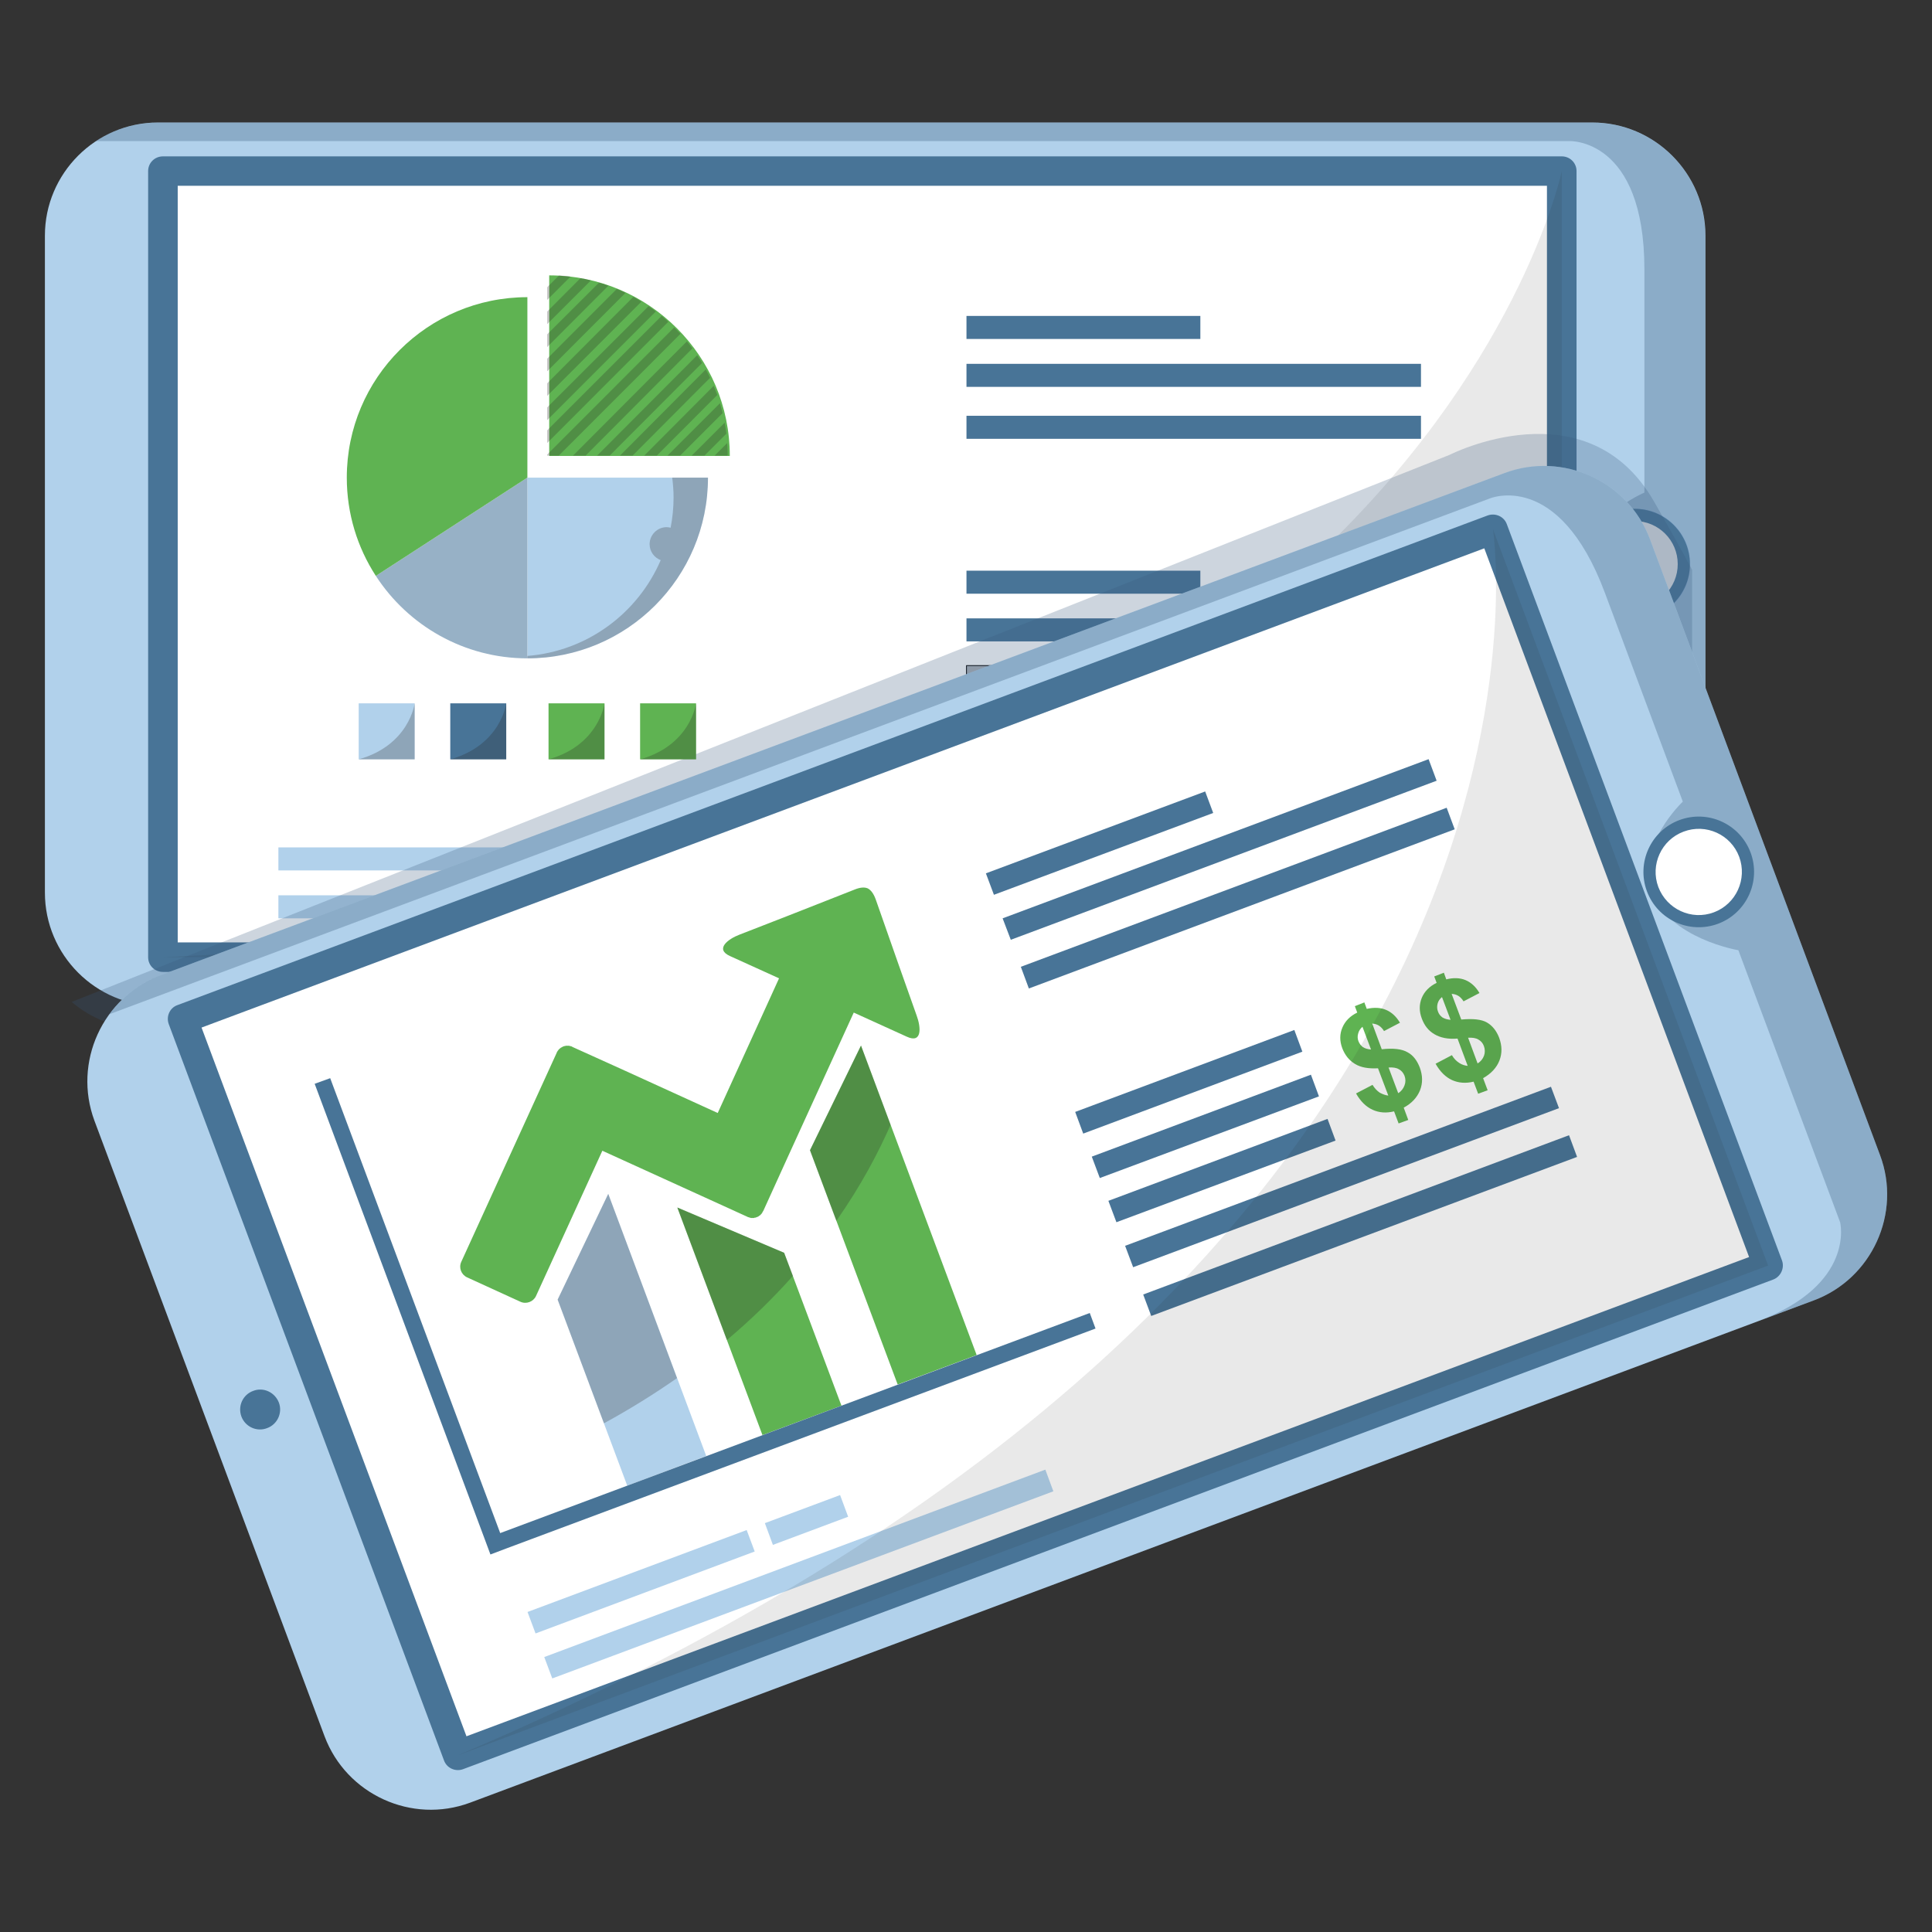 <?xml version="1.0" encoding="UTF-8"?> <svg xmlns="http://www.w3.org/2000/svg" width="512" height="512" viewBox="0 0 512 512" fill="none"><rect x="0" y="0" width="512" height="512" fill="#333333" stroke="none"/> <path fill-rule="evenodd" clip-rule="evenodd" d="M11.901 236.565V62.44C11.901 45.934 25.385 32.464 41.847 32.464H421.985C438.478 32.464 451.96 45.934 451.96 62.44V236.565C451.96 253.086 438.479 266.57 421.985 266.57H41.847C25.385 266.57 11.901 253.085 11.901 236.565Z" fill="#B1D1EB"></path> <path d="M413.893 45.339H43.193V253.666H413.893V45.339Z" fill="white"></path> <path opacity="0.31" fill-rule="evenodd" clip-rule="evenodd" d="M25.456 37.392C30.137 34.267 35.814 32.495 41.847 32.495H421.985C438.478 32.495 451.925 45.935 451.925 62.441V236.566C451.925 253.087 438.478 266.571 421.985 266.571H406.126C433.902 266.571 435.784 249.618 435.784 249.618V172.625C435.784 172.625 419.749 163.367 419.749 150.314C419.749 137.216 435.784 130.547 435.784 130.547C435.784 130.547 435.784 106.361 435.784 71.444C435.784 36.497 415.914 37.391 415.914 37.391L25.456 37.392Z" fill="#395A7C"></path> <g opacity="0.31"> <mask id="mask0_1267_279" style="mask-type:luminance" maskUnits="userSpaceOnUse" x="419" y="134" width="29" height="31"> <path d="M447.844 134.85H419.748V164.156H447.844V134.85Z" fill="white"></path> </mask> <g mask="url(#mask0_1267_279)"> <path fill-rule="evenodd" clip-rule="evenodd" d="M426.88 136.294C428.791 135.386 430.925 134.85 433.194 134.85C441.283 134.85 447.843 141.413 447.843 149.495C447.843 157.592 441.282 164.156 433.194 164.156C428.791 164.156 424.822 162.206 422.162 159.155C420.707 156.446 419.748 153.514 419.748 150.315C419.748 144.242 423.189 139.567 426.88 136.294Z" fill="#272323"></path> </g> <mask id="mask1_1267_279" style="mask-type:luminance" maskUnits="userSpaceOnUse" x="419" y="134" width="29" height="31"> <path d="M447.844 134.85H419.748V164.156H447.844V134.85Z" fill="white"></path> </mask> <g mask="url(#mask1_1267_279)"> <path d="M426.88 136.294C428.791 135.386 430.925 134.85 433.194 134.85C441.283 134.85 447.843 141.413 447.843 149.495C447.843 157.592 441.282 164.156 433.194 164.156C428.791 164.156 424.822 162.206 422.162 159.155C420.707 156.446 419.748 153.514 419.748 150.315C419.748 144.242 423.189 139.567 426.88 136.294Z" stroke="#5385C5" stroke-width="0.216" stroke-miterlimit="22.926" stroke-linecap="round" stroke-linejoin="round"></path> </g> </g> <g opacity="0.31"> <mask id="mask2_1267_279" style="mask-type:luminance" maskUnits="userSpaceOnUse" x="421" y="138" width="24" height="23"> <path d="M444.618 138.079H421.771V160.926H444.618V138.079Z" fill="white"></path> </mask> <g mask="url(#mask2_1267_279)"> <path fill-rule="evenodd" clip-rule="evenodd" d="M421.771 149.495C421.771 143.184 426.879 138.079 433.194 138.079C439.509 138.079 444.618 143.184 444.618 149.495C444.618 155.806 439.509 160.926 433.194 160.926C426.879 160.926 421.771 155.806 421.771 149.495Z" fill="#272323"></path> </g> <mask id="mask3_1267_279" style="mask-type:luminance" maskUnits="userSpaceOnUse" x="421" y="138" width="24" height="23"> <path d="M444.618 138.079H421.771V160.926H444.618V138.079Z" fill="white"></path> </mask> <g mask="url(#mask3_1267_279)"> <path d="M421.771 149.495C421.771 143.184 426.879 138.079 433.194 138.079C439.509 138.079 444.618 143.184 444.618 149.495C444.618 155.806 439.509 160.926 433.194 160.926C426.879 160.926 421.771 155.806 421.771 149.495Z" stroke="#5385C5" stroke-width="0.216" stroke-miterlimit="22.926" stroke-linecap="round" stroke-linejoin="round"></path> </g> </g> <path fill-rule="evenodd" clip-rule="evenodd" d="M418.542 149.495C418.542 141.413 425.105 134.85 433.194 134.85C441.283 134.85 447.843 141.413 447.843 149.495C447.843 157.592 441.282 164.156 433.194 164.156C425.104 164.156 418.542 157.592 418.542 149.495Z" fill="#487497"></path> <path fill-rule="evenodd" clip-rule="evenodd" d="M421.771 149.495C421.771 143.184 426.879 138.079 433.194 138.079C439.509 138.079 444.618 143.184 444.618 149.495C444.618 155.806 439.509 160.926 433.194 160.926C426.879 160.926 421.771 155.806 421.771 149.495Z" fill="#D4D8DD"></path> <path fill-rule="evenodd" clip-rule="evenodd" d="M256.127 110.188H376.573V116.291H256.127V110.188ZM256.127 96.42H376.573V102.523H256.127V96.42ZM256.127 83.724H318.106V89.827H256.127V83.724Z" fill="#487497"></path> <path d="M215.543 237.265H73.775V243.367H215.543V237.265Z" fill="#B1D1EB"></path> <path d="M135.788 224.568H73.775V230.671H135.788V224.568Z" fill="#B1D1EB"></path> <path d="M162.256 224.568H140.968V230.671H162.256V224.568Z" fill="#ABB0B7"></path> <path d="M162.256 224.568H140.968V230.671H162.256V224.568Z" stroke="black" stroke-width="0.216" stroke-miterlimit="22.926" stroke-linecap="round" stroke-linejoin="round"></path> <path fill-rule="evenodd" clip-rule="evenodd" d="M256.127 202.854H376.573V208.957H256.127V202.854ZM256.127 189.086H376.573V195.189H256.127V189.086ZM256.127 176.39H318.106V182.493H256.127V176.39Z" fill="#ABB0B7"></path> <path d="M256.127 202.854H376.573V208.957H256.127V202.854ZM256.127 189.086H376.573V195.189H256.127V189.086ZM256.127 176.39H318.106V182.493H256.127V176.39Z" stroke="black" stroke-width="0.216" stroke-miterlimit="22.926" stroke-linecap="round" stroke-linejoin="round"></path> <path d="M338.043 176.539C339.003 176.36 339.748 175.898 340.35 175.214C340.915 174.544 341.203 173.771 341.203 172.803C341.203 171.984 340.99 171.285 340.492 170.645C339.998 170.079 339.179 169.618 338.044 169.29V176.539H338.043ZM335.383 156.729C334.639 157.026 334.07 157.442 333.646 158.008C333.217 158.618 333.005 159.288 333.005 160.002C333.005 160.642 333.184 161.283 333.574 161.848C333.965 162.369 334.568 162.83 335.348 163.188L335.383 156.729ZM335.349 176.242V168.472C332.935 167.772 331.161 166.745 330.062 165.316C328.927 163.902 328.359 162.206 328.359 160.212C328.359 158.158 328.999 156.446 330.275 155.107C331.55 153.677 333.254 152.904 335.383 152.726V150.88L338.08 150.925V152.726C340.067 152.978 341.627 153.648 342.798 154.749C343.967 155.88 344.715 157.369 345.031 159.215L340.312 159.78C340.03 158.366 339.285 157.369 338.08 156.848V164.081C341.06 164.899 343.082 165.957 344.145 167.237C345.247 168.517 345.779 170.139 345.779 172.163C345.779 174.395 345.105 176.286 343.755 177.804C342.37 179.367 340.491 180.289 338.043 180.648V184.131H335.349V180.722C333.217 180.438 331.481 179.65 330.133 178.31C328.82 176.955 327.967 175.11 327.58 172.669L332.439 172.133C332.614 173.13 333.004 173.978 333.538 174.694C334.069 175.393 334.673 175.898 335.349 176.242Z" fill="#ABB0B7"></path> <path d="M338.043 176.539C339.003 176.36 339.748 175.898 340.35 175.214C340.915 174.544 341.203 173.771 341.203 172.803C341.203 171.984 340.99 171.285 340.492 170.645C339.998 170.079 339.179 169.618 338.044 169.29V176.539H338.043ZM335.383 156.729C334.639 157.026 334.07 157.442 333.646 158.008C333.217 158.618 333.005 159.288 333.005 160.002C333.005 160.642 333.184 161.283 333.574 161.848C333.965 162.369 334.568 162.83 335.348 163.188L335.383 156.729ZM335.349 176.242V168.472C332.935 167.772 331.161 166.745 330.062 165.316C328.927 163.902 328.359 162.206 328.359 160.212C328.359 158.158 328.999 156.446 330.275 155.107C331.55 153.677 333.254 152.904 335.383 152.726V150.88L338.08 150.925V152.726C340.067 152.978 341.627 153.648 342.798 154.749C343.967 155.88 344.715 157.369 345.031 159.215L340.312 159.78C340.03 158.366 339.285 157.369 338.08 156.848V164.081C341.06 164.899 343.082 165.957 344.145 167.237C345.247 168.517 345.779 170.139 345.779 172.163C345.779 174.395 345.105 176.286 343.755 177.804C342.37 179.367 340.491 180.289 338.043 180.648V184.131H335.349V180.722C333.217 180.438 331.481 179.65 330.133 178.31C328.82 176.955 327.967 175.11 327.58 172.669L332.439 172.133C332.614 173.13 333.004 173.978 333.538 174.694C334.069 175.393 334.673 175.898 335.349 176.242Z" stroke="black" stroke-width="0.216" stroke-miterlimit="22.926"></path> <path d="M318.106 163.873H256.127V169.975H318.106V163.873Z" fill="#487497"></path> <path d="M318.106 151.237H256.127V157.339H318.106V151.237Z" fill="#487497"></path> <path d="M360.536 176.539C361.459 176.36 362.24 175.898 362.807 175.214C363.409 174.544 363.696 173.771 363.696 172.803C363.696 171.984 363.446 171.285 362.947 170.645C362.485 170.079 361.672 169.618 360.537 169.29L360.536 176.539ZM357.838 156.729C357.131 157.026 356.528 157.442 356.1 158.008C355.71 158.618 355.498 159.288 355.498 160.002C355.498 160.642 355.676 161.283 356.067 161.848C356.457 162.369 357.06 162.83 357.838 163.188V156.729ZM357.838 176.242V168.472C355.427 167.772 353.652 166.745 352.518 165.316C351.42 163.902 350.852 162.206 350.852 160.212C350.852 158.158 351.491 156.446 352.767 155.107C354.043 153.677 355.71 152.904 357.838 152.726V150.88L360.536 150.925V152.726C362.521 152.978 364.087 153.648 365.254 154.749C366.459 155.88 367.207 157.369 367.524 159.215L362.807 159.78C362.485 158.366 361.742 157.369 360.536 156.848V164.081C363.516 164.899 365.573 165.957 366.639 167.237C367.74 168.517 368.274 170.139 368.274 172.163C368.274 174.395 367.595 176.286 366.215 177.804C364.863 179.367 362.946 180.289 360.536 180.648V184.131H357.838V180.722C355.71 180.438 353.972 179.65 352.625 178.31C351.278 176.955 350.459 175.11 350.069 172.669L354.895 172.133C355.106 173.13 355.464 173.978 356.03 174.694C356.561 175.393 357.165 175.898 357.838 176.242Z" fill="#ABB0B7"></path> <path d="M360.536 176.539C361.459 176.36 362.24 175.898 362.807 175.214C363.409 174.544 363.696 173.771 363.696 172.803C363.696 171.984 363.446 171.285 362.947 170.645C362.485 170.079 361.672 169.618 360.537 169.29L360.536 176.539ZM357.838 156.729C357.131 157.026 356.528 157.442 356.1 158.008C355.71 158.618 355.498 159.288 355.498 160.002C355.498 160.642 355.676 161.283 356.067 161.848C356.457 162.369 357.06 162.83 357.838 163.188V156.729ZM357.838 176.242V168.472C355.427 167.772 353.652 166.745 352.518 165.316C351.42 163.902 350.852 162.206 350.852 160.212C350.852 158.158 351.491 156.446 352.767 155.107C354.043 153.677 355.71 152.904 357.838 152.726V150.88L360.536 150.925V152.726C362.521 152.978 364.087 153.648 365.254 154.749C366.459 155.88 367.207 157.369 367.524 159.215L362.807 159.78C362.485 158.366 361.742 157.369 360.536 156.848V164.081C363.516 164.899 365.573 165.957 366.639 167.237C367.74 168.517 368.274 170.139 368.274 172.163C368.274 174.395 367.595 176.286 366.215 177.804C364.863 179.367 362.946 180.289 360.536 180.648V184.131H357.838V180.722C355.71 180.438 353.972 179.65 352.625 178.31C351.278 176.955 350.459 175.11 350.069 172.669L354.895 172.133C355.106 173.13 355.464 173.978 356.03 174.694C356.561 175.393 357.165 175.898 357.838 176.242Z" stroke="black" stroke-width="0.216" stroke-miterlimit="22.926"></path> <path d="M47.097 49.239V249.752H409.957V49.239H47.097ZM39.257 253.666V253.443V45.339C39.257 43.166 40.995 41.439 43.194 41.439H43.406H413.894C416.059 41.439 417.798 43.166 417.798 45.339V45.547V253.666C417.798 255.854 416.059 257.566 413.894 257.566H413.684H43.193C40.995 257.566 39.257 255.854 39.257 253.666Z" fill="#487497"></path> <path opacity="0.1" fill-rule="evenodd" clip-rule="evenodd" d="M413.894 45.339C413.894 45.339 373.522 239.184 43.194 253.666H413.894V45.339Z" fill="#272323"></path> <path opacity="0.25" fill-rule="evenodd" clip-rule="evenodd" d="M448.416 150.99V242.674C448.416 259.195 434.969 272.679 418.476 272.679H38.338C30.956 272.679 24.217 269.986 19 265.52L384.13 120.554C384.13 120.554 420.461 101.964 438.271 132.803C441.675 138.726 445.116 144.859 448.416 150.99Z" fill="#395A7C"></path> <path fill-rule="evenodd" clip-rule="evenodd" d="M86.014 460.134L25.028 297.009C19.282 281.543 27.156 264.235 42.624 258.415L398.709 125.369C414.144 119.594 431.491 127.497 437.272 142.902L498.22 306.102C504.007 321.493 496.092 338.876 480.661 344.621L124.577 477.727C109.11 483.485 91.796 475.538 86.014 460.134Z" fill="#B1D1EB"></path> <path fill-rule="evenodd" clip-rule="evenodd" d="M121.314 465.18L48.373 270.054L395.657 140.268L468.565 335.393L121.314 465.18Z" fill="white"></path> <path d="M53.411 272.316L123.621 460.133L463.527 333.13L393.351 145.313L53.411 272.316ZM117.66 466.518L44.719 271.393C43.974 269.34 45.001 267.077 47.026 266.363L394.275 136.592C396.299 135.878 398.569 136.875 399.312 138.884L472.254 334.054C472.963 336.034 471.932 338.311 469.946 339.083L122.661 468.87C120.675 469.568 118.404 468.587 117.66 466.518Z" fill="#487497"></path> <path opacity="0.31" fill-rule="evenodd" clip-rule="evenodd" d="M29.002 268.774C32.336 264.234 36.95 260.543 42.624 258.415L398.709 125.369C414.144 119.594 431.491 127.497 437.272 142.932L498.22 306.102C504.007 321.493 496.092 338.876 480.661 344.621L465.796 350.158C491.836 340.44 487.65 323.903 487.65 323.903L460.687 251.821C460.687 251.821 442.451 248.771 437.874 236.52C433.297 224.287 445.964 212.439 445.964 212.439C445.964 212.439 437.522 189.771 425.283 157.027C413.041 124.313 394.771 132.111 394.771 132.111L29.002 268.774Z" fill="#395A7C"></path> <path fill-rule="evenodd" clip-rule="evenodd" d="M436.458 236.208C433.619 228.617 437.484 220.164 445.042 217.335C452.636 214.493 461.079 218.362 463.919 225.923C466.753 233.514 462.889 241.953 455.33 244.796C447.739 247.624 439.297 243.798 436.458 236.208Z" fill="#487497"></path> <path fill-rule="evenodd" clip-rule="evenodd" d="M439.472 235.062C437.273 229.183 440.289 222.575 446.177 220.387C452.106 218.154 458.702 221.16 460.9 227.054C463.101 232.977 460.085 239.571 454.196 241.774C448.271 244.007 441.709 240.956 439.472 235.062Z" fill="white"></path> <path fill-rule="evenodd" clip-rule="evenodd" d="M63.982 375.415C62.955 372.647 64.335 369.597 67.104 368.599C69.801 367.541 72.852 368.955 73.917 371.725C74.91 374.418 73.526 377.469 70.794 378.466C68.027 379.538 65.013 378.108 63.982 375.415Z" fill="#487497"></path> <path fill-rule="evenodd" clip-rule="evenodd" d="M187.16 385.85L161.192 316.386L147.781 344.413L166.229 393.723L187.16 385.85Z" fill="#B1D1EB"></path> <path fill-rule="evenodd" clip-rule="evenodd" d="M179.495 320.003L202.059 380.313L222.992 372.513L207.807 331.999L179.495 320.003Z" fill="#5FB352"></path> <path fill-rule="evenodd" clip-rule="evenodd" d="M215.045 305.879L237.891 366.901L258.824 359.104L228.172 277.078L214.653 304.821L215.045 305.879Z" fill="#5FB352"></path> <path fill-rule="evenodd" clip-rule="evenodd" d="M122.237 334.411L147.566 278.924V278.85L147.637 278.777V278.702L147.711 278.643H147.745L147.782 278.492H147.816L147.853 278.419L147.924 278.359L147.994 278.285V278.211L148.065 278.137L148.136 278.062H148.173L148.207 278.002L148.277 277.929H148.348L148.385 277.854L148.456 277.78H148.489L148.559 277.721L148.63 277.646H148.704L148.774 277.57H148.845L148.878 277.498H148.948L149.019 277.437H149.09L149.127 277.363H149.235L149.269 277.289H149.339H149.446H149.48L149.55 277.215H149.621H149.692H149.799L149.87 277.141H149.941H150.011H150.082H150.19H150.26H150.331H150.402H150.472H150.543H150.614H150.684H150.759H150.83H150.901L150.971 277.215H151.075H151.145H151.216L151.323 277.289H151.393H151.464L151.535 277.363H151.605L151.676 277.437L165.797 283.823L190.206 294.957L206.456 259.266L193.471 253.371C189.354 251.524 192.975 248.831 195.951 247.7L209.258 242.52L226.393 235.778C227.919 235.138 229.091 235.064 229.942 235.422C230.791 235.853 231.501 236.776 232.07 238.339L238.172 255.723L242.924 269.132C244.059 272.185 244.45 276.651 240.301 274.729L226.251 268.345L208.688 306.804L202.27 320.929L202.199 321.003L202.161 321.063L202.124 321.137L202.091 321.211L202.054 321.285L202.02 321.345L201.983 321.419L201.912 321.494L201.879 321.568L201.842 321.641L201.772 321.703H201.738L201.701 321.777L201.631 321.851L201.56 321.926H201.523L201.489 321.985L201.419 322.059L201.349 322.133H201.278L201.208 322.207H201.171L201.1 322.266L201.063 322.341H200.992L200.921 322.416H200.851L200.78 322.489H200.71H200.639L200.568 322.564H200.498L200.426 322.624H200.356H200.286L200.215 322.697H200.145H200.071H200.001H199.93L199.86 322.773H199.79H199.719H199.648H199.578H199.507H199.4H199.329H199.258H199.188H199.117H199.046H198.939L198.869 322.697H198.798H198.728H198.658L198.587 322.624H198.516H198.445L198.375 322.564H198.3H198.229L198.122 322.489L159.628 304.957L142.032 343.49C141.322 344.979 139.48 345.694 137.916 344.979L123.795 338.52C122.237 337.805 121.526 335.974 122.237 334.411Z" fill="#5FB352"></path> <path opacity="0.25" fill-rule="evenodd" clip-rule="evenodd" d="M179.495 320.003L192.623 355.129C199.294 349.518 205.11 343.773 210.148 338.102L207.808 331.999L179.495 320.003ZM215.045 305.879L221.641 323.545C228.242 314.109 232.819 305.387 236.012 298.08L228.172 277.078L214.653 304.821L215.045 305.879ZM179.424 365.205L161.192 316.386L147.781 344.413L160.056 377.186C167.078 373.362 173.537 369.313 179.424 365.205Z" fill="#272323"></path> <path fill-rule="evenodd" clip-rule="evenodd" d="M270.531 256.212L383.382 214.061L385.511 219.776L272.658 261.957L270.531 256.212ZM265.705 243.367L378.594 201.187L380.723 206.902L267.87 249.052L265.705 243.367ZM261.272 231.445L319.382 209.744L321.51 215.445L263.401 237.13L261.272 231.445Z" fill="#487497"></path> <path fill-rule="evenodd" clip-rule="evenodd" d="M288.801 347.955L132.559 406.284L87.505 285.727L83.391 287.215L128.443 407.848L129.97 411.954L134.085 410.394L290.326 352.078L288.801 347.955Z" fill="#487497"></path> <path fill-rule="evenodd" clip-rule="evenodd" d="M144.232 439.132L277.023 389.467L279.152 395.211L146.36 444.803L144.232 439.132Z" fill="#B1D1EB"></path> <path d="M141.926 432.878L200.004 411.164L197.878 405.477L139.8 427.191L141.926 432.878Z" fill="#B1D1EB"></path> <path fill-rule="evenodd" clip-rule="evenodd" d="M202.698 403.649L222.635 396.207L224.767 401.952L204.827 409.41L202.698 403.649Z" fill="#B1D1EB"></path> <path fill-rule="evenodd" clip-rule="evenodd" d="M302.958 343.058L415.81 300.848L417.939 306.594L305.086 348.745L302.958 343.058ZM298.165 330.153L411.021 288.002L413.149 293.674L300.295 335.826L298.165 330.153ZM293.734 318.232L351.81 296.517L353.938 302.262L295.862 323.902L293.734 318.232Z" fill="#487497"></path> <path d="M370.541 289.7C371.356 289.209 371.889 288.494 372.209 287.645C372.529 286.796 372.529 285.949 372.209 285.086C371.889 284.312 371.427 283.746 370.754 283.388C370.08 282.956 369.156 282.823 367.985 282.898L370.541 289.7ZM361.067 272.107C360.504 272.597 360.113 273.179 359.932 273.878C359.72 274.593 359.754 275.308 360.003 275.933C360.253 276.573 360.643 277.079 361.176 277.496C361.74 277.852 362.452 278.06 363.336 278.136L361.067 272.107ZM367.915 290.34L365.184 283.108C362.665 283.241 360.644 282.899 359.12 281.975C357.556 281.053 356.421 279.624 355.711 277.779C355.004 275.874 355.004 274.028 355.748 272.317C356.458 270.619 357.768 269.265 359.686 268.343L359.048 266.645L361.569 265.647L362.205 267.361C364.158 266.928 365.858 267.003 367.351 267.642C368.838 268.284 370.044 269.414 371.004 271.037L366.781 273.24C365.999 271.96 364.972 271.335 363.659 271.26L366.179 278.062C369.267 277.721 371.536 278.002 372.992 278.851C374.48 279.625 375.545 281.054 376.255 282.9C377.037 285.028 377.069 287.007 376.326 288.927C375.545 290.847 374.127 292.395 371.998 293.541L373.205 296.801L370.646 297.724L369.443 294.524C367.351 295.031 365.467 294.88 363.767 294.108C362.03 293.318 360.575 291.904 359.365 289.776L363.73 287.499C364.262 288.362 364.902 289.062 365.646 289.569C366.427 289.983 367.17 290.266 367.915 290.34Z" fill="#5FB352"></path> <path fill-rule="evenodd" clip-rule="evenodd" d="M289.333 306.519L347.408 284.804L349.536 290.549L291.461 312.189L289.333 306.519Z" fill="#487497"></path> <path fill-rule="evenodd" clip-rule="evenodd" d="M284.935 294.671L343.01 272.956L345.14 278.701L287.063 300.416L284.935 294.671Z" fill="#487497"></path> <path d="M391.58 281.826C392.393 281.336 392.964 280.621 393.279 279.773C393.566 278.984 393.566 278.06 393.247 277.212C392.964 276.439 392.466 275.872 391.825 275.515C391.151 275.082 390.228 274.949 389.06 275.009L391.58 281.826ZM382.143 264.234C381.539 264.726 381.151 265.291 380.971 266.005C380.792 266.72 380.829 267.419 381.08 268.059C381.292 268.7 381.682 269.206 382.248 269.622C382.816 269.978 383.523 270.187 384.413 270.263L382.143 264.234ZM388.953 282.466L386.259 275.235C383.74 275.443 381.716 275.01 380.156 274.088C378.593 273.181 377.495 271.826 376.785 269.906C376.073 267.985 376.073 266.215 376.785 264.443C377.495 262.747 378.806 261.392 380.723 260.469L380.087 258.772L382.639 257.776L383.278 259.546C385.195 259.056 386.934 259.13 388.421 259.755C389.913 260.396 391.119 261.541 392.076 263.163L387.855 265.366C387.076 264.086 386.01 263.446 384.698 263.387L387.253 270.189C390.337 269.907 392.607 270.128 394.064 270.977C395.517 271.827 396.582 273.181 397.293 275.011C398.074 277.14 398.108 279.134 397.363 281.054C396.62 282.958 395.166 284.521 393.037 285.728L394.242 288.927L391.723 289.85L390.517 286.651C388.421 287.157 386.542 287.007 384.806 286.234C383.101 285.444 381.646 284.03 380.441 281.902L384.768 279.626C385.3 280.548 385.941 281.189 386.722 281.695C387.464 282.184 388.208 282.393 388.953 282.466Z" fill="#5FB352"></path> <path opacity="0.1" fill-rule="evenodd" clip-rule="evenodd" d="M395.657 140.268C395.657 140.268 425.672 335.974 121.314 465.18L468.565 335.393L395.657 140.268Z" fill="#272323"></path> <path fill-rule="evenodd" clip-rule="evenodd" d="M145.545 72.979C171.975 72.979 193.403 94.397 193.403 120.83H145.545V72.979Z" fill="#5FB352"></path> <path fill-rule="evenodd" clip-rule="evenodd" d="M139.763 126.575V174.47C166.193 174.47 187.621 153.053 187.621 126.575H139.763Z" fill="#B1D1EB"></path> <path fill-rule="evenodd" clip-rule="evenodd" d="M139.763 174.47V126.575L99.603 152.621C108.116 165.749 122.944 174.47 139.763 174.47Z" fill="#97B1C6"></path> <path fill-rule="evenodd" clip-rule="evenodd" d="M99.603 152.621L139.763 126.575V78.753C113.333 78.753 91.904 100.185 91.904 126.574C91.904 136.189 94.743 145.135 99.603 152.621Z" fill="#5FB352"></path> <path d="M109.891 186.392H95.059V201.231H109.891V186.392Z" fill="#B1D1EB"></path> <path d="M134.155 186.392H119.327V201.231H134.155V186.392Z" fill="#487497"></path> <path d="M160.197 186.392H145.366V201.231H160.197V186.392Z" fill="#5FB352"></path> <path d="M184.462 186.392H169.634V201.231H184.462V186.392Z" fill="#5FB352"></path> <path opacity="0.25" fill-rule="evenodd" clip-rule="evenodd" d="M134.155 186.392C134.155 186.392 132.774 197.466 119.327 201.231H134.155V186.392ZM109.891 186.392C109.891 186.392 108.507 197.466 95.059 201.231H109.891V186.392ZM184.462 186.392C184.462 186.392 183.079 197.466 169.634 201.231H184.462V186.392ZM178.505 131.829C178.505 134.597 178.218 137.261 177.724 139.851C177.367 139.777 177.013 139.703 176.66 139.703C174.175 139.703 172.154 141.772 172.154 144.212C172.154 146.163 173.396 147.799 175.097 148.439C169.066 162.489 155.656 172.565 139.764 173.831V174.471C166.194 174.471 187.622 153.054 187.622 126.576H178.148C178.36 128.316 178.505 130.058 178.505 131.829ZM160.197 186.392C160.197 186.392 158.814 197.466 145.366 201.231H160.197V186.392Z" fill="#272323"></path> <path opacity="0.25" d="M192.718 117.412C192.788 118.484 192.86 119.541 192.86 120.612L192.718 120.746H189.384L192.718 117.412ZM192.044 112.025C192.219 112.978 192.364 113.944 192.505 114.927L186.686 120.746H183.314L192.044 112.025ZM189.135 102.261C189.455 103.08 189.808 103.869 190.091 104.672L174.058 120.746H170.72L189.027 102.365L189.135 102.261ZM187.04 97.901C187.468 98.644 187.821 99.389 188.175 100.133L167.635 120.746H164.302L187.04 97.901ZM184.77 94.134C185.232 94.819 185.659 95.488 186.046 96.203L161.569 120.746H158.232L184.77 94.134ZM182.039 90.459C182.535 91.099 182.996 91.694 183.494 92.334L155.181 120.747H151.848L182.039 90.459ZM178.668 86.767C179.237 87.333 179.802 87.898 180.335 88.464L148.086 120.746H145.001V120.464L178.668 86.767ZM175.334 83.715C175.937 84.206 176.539 84.742 177.108 85.278L145.001 117.412V114.049L175.334 83.715ZM171.858 81.156C172.495 81.588 173.168 82.049 173.808 82.54L145 111.355V107.977L171.858 81.156ZM167.848 78.67C168.592 79.101 169.303 79.489 169.976 79.95L145.001 104.925V101.591L167.848 78.67ZM163.449 76.586C164.264 76.899 165.008 77.256 165.756 77.613L145.001 98.405V95.057L163.449 76.586ZM158.731 74.919C159.583 75.127 160.431 75.41 161.25 75.693L145.001 91.977V88.613L158.731 74.919ZM153.834 73.713C154.757 73.878 155.68 74.056 156.603 74.308L145.001 85.903V82.569L153.834 73.713ZM148.16 73C149.15 73.074 150.18 73.133 151.207 73.282L145 79.489V76.125L148.16 73ZM176.893 120.746L190.801 106.846C191.051 107.694 191.297 108.617 191.512 109.465L180.23 120.746H176.893Z" fill="#272323"></path> </svg> 